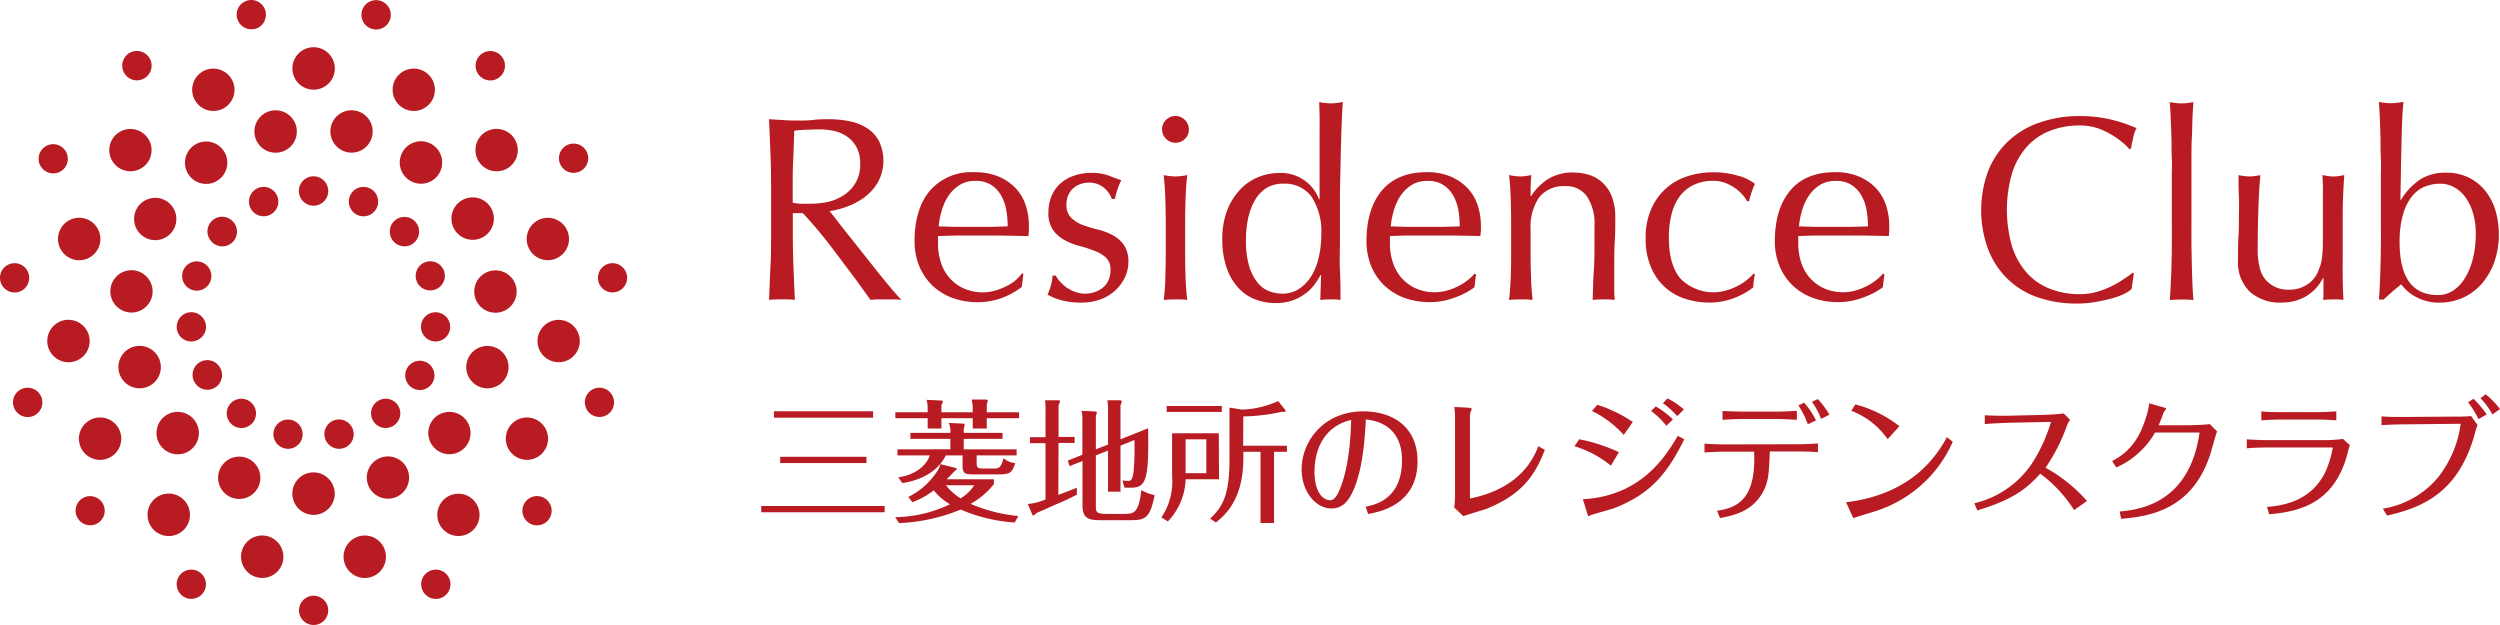 <svg width="160" height="40" fill="none" xmlns="http://www.w3.org/2000/svg"><path d="M19.128 12.22a.942.942 0 001.12.928.938.938 0 00.687-1.282.94.94 0 00-1.736-.005.937.937 0 00-.072.36zm-1.875 1.542a.94.94 0 10-1.24-.48.943.943 0 001.24.48zm-2.395.365a.938.938 0 00-1.381 1.262.939.939 0 001.69-.614.941.941 0 00-.31-.648zm-2.553 4.429a.933.933 0 001.216-.78.938.938 0 00-.998-1.044.934.934 0 00-.764 1.357.937.937 0 00.546.468zm.05 3.287a.939.939 0 00.827-1.028.949.949 0 00-1.034-.829.937.937 0 00.199 1.865l.008-.008zm1.745 1.715a.94.94 0 10-1.637.922.94.94 0 001.638-.922zm.8 3.655a.933.933 0 001.472-.905.937.937 0 00-1.247-.732.935.935 0 00-.474 1.368.935.935 0 00.248.269zm4.45.762a.937.937 0 00-.908-1.123.933.933 0 00-.927 1.108.937.937 0 001.694.355.933.933 0 00.142-.34zm3.265-.385a.938.938 0 00-1.109-.725.936.936 0 00-.724 1.11.945.945 0 001.113.73.935.935 0 00.72-1.115zm2.619-.377a.936.936 0 10-1.485-.721.937.937 0 001.154.874.934.934 0 00.331-.153zm2.446-2.719a.937.937 0 00-1.05-1.375.935.935 0 00-.6 1.317.936.936 0 001.65.058zm-.733-3.679a.938.938 0 001.011 1.035.934.934 0 00.816-1.196.936.936 0 00-1.827.16zm.302-4.045a.934.934 0 00-.523 1.35.935.935 0 101.524-1.071.932.932 0 00-1.001-.278zm-.737-1.247a.942.942 0 00-.576-1.64.938.938 0 00-.98 1.075.94.94 0 00.233.495.93.93 0 001.323.07zm-2.867-3.48a.94.94 0 00-1.24.476.95.95 0 00.475 1.243.937.937 0 001.241-.476.944.944 0 00-.476-1.243zm-3.578 26.084a.934.934 0 00-.912 1.123.937.937 0 001.277.677.935.935 0 00.297-1.529.934.934 0 00-.662-.27zm7.447-1.591a.937.937 0 10.759 1.714.937.937 0 00-.76-1.714zm6.156-4.471a.936.936 0 101.006-.263.926.926 0 00-1.006.263zm4.985-7.205a.934.934 0 00-1.219.78.938.938 0 001.004 1.043.934.934 0 00.815-.647.937.937 0 00-.6-1.177zm.447-8.01a.935.935 0 101.03.828.94.94 0 00-1.03-.829zm-1.564-7.16a.936.936 0 10-1.617.94.936.936 0 001.617-.94zm-6.715-4.725a.938.938 0 001.484-.902.94.94 0 00-1.25-.74.94.94 0 00-.233 1.642zm-6.954-3.099A.938.938 0 0025.01.965a.94.94 0 00-1.594-.692.942.942 0 00.452 1.593zm-7.609 0a.942.942 0 00.737-1.127.937.937 0 00-1.283-.663.935.935 0 00-.403 1.389.936.936 0 00.962.388l-.013.013zM9.31 4.965a.94.94 0 10-1.348-1.257.942.942 0 00.65 1.422c.246.04.496-.02.698-.165zM4.217 10.63a.938.938 0 00-1.053-1.372.935.935 0 00-.596 1.319.936.936 0 001.649.053zm-2.354 7.243a.933.933 0 10-1.858-.19.94.94 0 00.832 1.031.929.929 0 001.026-.841zm-.381 6.986a.93.93 0 00-.604 1.177.94.94 0 001.731.147.942.942 0 00-1.127-1.324zm3.662 7.131a.937.937 0 001.099 1.504.936.936 0 10-1.1-1.504zm7.48 4.546a.934.934 0 00-1.254 1.188.937.937 0 001.368.463.935.935 0 00.185-1.439.934.934 0 00-.3-.212zm7.443-6.303a1.356 1.356 0 00-1.331 1.625 1.36 1.36 0 001.066 1.067 1.355 1.355 0 001.622-1.332 1.364 1.364 0 00-1.357-1.36zm4.207-.903a1.353 1.353 0 00-.547 2.02 1.353 1.353 0 101.584-2.05 1.355 1.355 0 00-1.037.03zm3.48-2.52a1.357 1.357 0 001.08 2.258 1.352 1.352 0 001.238-1.688 1.356 1.356 0 00-1.896-.888c-.16.077-.304.186-.422.319zm3.856-4.603a1.35 1.35 0 00-1.76 1.134 1.357 1.357 0 00.687 1.34 1.35 1.35 0 001.946-.77 1.353 1.353 0 00-.873-1.704zm-.046-4.894a1.353 1.353 0 00-1.149 1.75 1.355 1.355 0 001.936.79 1.354 1.354 0 00-.787-2.54zm-.687-2.117a1.357 1.357 0 00.55-1.884 1.357 1.357 0 10-2.352 1.356 1.357 1.357 0 001.802.528zm-5.031-5.598a1.36 1.36 0 001.307 2.145 1.356 1.356 0 001.061-1.814 1.359 1.359 0 00-1.484-.871c-.354.056-.672.25-.884.54zm-3.628.141a1.35 1.35 0 001.633-1.308 1.356 1.356 0 00-1.599-1.35 1.352 1.352 0 00-1.084 1.579 1.354 1.354 0 001.05 1.079zM16.31 8.695a1.36 1.36 0 001.863.97 1.357 1.357 0 00.583-2.02 1.358 1.358 0 00-2.446 1.05zm-2.325 2.817a1.355 1.355 0 10-1.95-1.802 1.356 1.356 0 001.47 2.024 1.34 1.34 0 00.48-.222zm-5.221 1.823a1.357 1.357 0 00.734 1.962 1.351 1.351 0 001.777-1.103 1.358 1.358 0 00-.662-1.352 1.36 1.36 0 00-1.85.493zm-1.696 5.176a1.357 1.357 0 001.471 1.486 1.352 1.352 0 001.172-1.733 1.355 1.355 0 00-1.681-.915 1.352 1.352 0 00-.962 1.162zm3.16 4.566a1.36 1.36 0 00-1.954-.77 1.358 1.358 0 00-.368 2.07 1.357 1.357 0 002.322-1.3zm.236 3.63a1.359 1.359 0 001.598 2.181 1.358 1.358 0 00.318-2.077 1.356 1.356 0 00-1.916-.104zm6.082 4.426a1.357 1.357 0 00-.934-1.875 1.35 1.35 0 00-1.405.538 1.356 1.356 0 00.552 2.02 1.355 1.355 0 001.787-.683zM20.067 5.74a1.356 1.356 0 001.335-1.622 1.36 1.36 0 00-1.85-.993 1.358 1.358 0 00-.441 2.214c.253.255.597.399.956.401zM14.2 6.987a1.353 1.353 0 00.562-2.018 1.354 1.354 0 10-1.596 2.04c.334.13.706.122 1.034-.022zm-4.845 3.527a1.356 1.356 0 00-1.077-2.258 1.352 1.352 0 00-1.242 1.683 1.355 1.355 0 002.32.574zm-5.577 4.363a1.361 1.361 0 001.133 1.769 1.355 1.355 0 001.343-.688 1.361 1.361 0 00-.767-1.955 1.355 1.355 0 00-1.709.874zm1.953 6.808a1.36 1.36 0 00-1.75-1.158 1.356 1.356 0 00-.95 1.173 1.36 1.36 0 001.492 1.477 1.356 1.356 0 001.208-1.492zm.004 5.213a1.355 1.355 0 101.747 2 1.356 1.356 0 00-1.247-2.17c-.176.023-.346.08-.5.17zm6.161 6.853a1.361 1.361 0 00-.526-2.036 1.355 1.355 0 00-1.89.917 1.361 1.361 0 00.525 1.418 1.356 1.356 0 001.89-.299zm5.175.552a1.354 1.354 0 00-1.405.553 1.36 1.36 0 001.363 2.11 1.356 1.356 0 001.08-1.056 1.361 1.361 0 00-1.038-1.607zm5.991 0a1.356 1.356 0 00-1.052 1.082 1.362 1.362 0 001.354 1.606 1.355 1.355 0 001.242-.858 1.362 1.362 0 00-.524-1.642 1.355 1.355 0 00-1.02-.188zm5.478-2.445a1.355 1.355 0 001.364 2.325 1.354 1.354 0 00.526-2.027 1.353 1.353 0 00-1.89-.298zm6.359-3.112a1.357 1.357 0 00-.745-1.956 1.352 1.352 0 00-1.772 1.108 1.357 1.357 0 001.165 1.52 1.35 1.35 0 001.352-.672zm.988-8.266a1.352 1.352 0 00-1.48 1.476 1.355 1.355 0 001.732 1.17 1.353 1.353 0 00.912-1.684 1.355 1.355 0 00-1.164-.963zm-.405-3.896a1.352 1.352 0 00.93-1.182 1.356 1.356 0 00-1.507-1.452 1.352 1.352 0 00-1.128 1.764 1.352 1.352 0 001.18.934c.178.013.356-.008.525-.064zm-2.788-5.971a1.359 1.359 0 00-1.603-2.177 1.359 1.359 0 00-.313 2.078 1.355 1.355 0 001.461.371c.168-.06.322-.152.455-.272zm-6.764-3.63a1.351 1.351 0 001.87-.94 1.356 1.356 0 00-1.287-1.652 1.351 1.351 0 00-1.27.806 1.357 1.357 0 00.686 1.786zm30.69 25.401h-7.9v.402h7.898v-.402zm-.741-6.062h-6.347v.41h6.347v-.41zm-.427 2.913h-5.519v.402h5.52v-.402zm7.7-3.369a.627.627 0 00.062-.224c0-.062-.062-.07-.095-.07h-.931c.035.16.057.324.066.489v.323h-2.002v-.48a.415.415 0 00.086-.204c0-.058-.053-.066-.087-.066l-.955-.046c.048.153.073.312.074.473v.323h-2.068v.381h2.068v.659h.882v-.659h2.002v.659h.898v-.659h2.068v-.381h-2.068v-.518z" fill="#B81C22"/><path d="M57.438 28.758v.386h2.069c-.186.567-.828 1.243-2.02 1.404l.261.37c1.9-.291 2.582-1.343 2.78-1.774h1.076v.67c0 .548.215.548.828.548h1.51c.703 0 .848-.129 1.03-.721a1.372 1.372 0 01-.753-.315c-.145.659-.351.659-.625.659h-.674c-.327 0-.414-.05-.414-.344v-.497h2.557v-.386H61.68v-.671h2.482v-.385H61.68v-.282a.735.735 0 00.058-.232c0-.062-.05-.075-.087-.075l-.931-.045c.087.2.122.417.103.634h-2.556v.385h2.556v.667l-3.384.004z" fill="#B81C22"/><path d="M63.607 30.988v-.315h-3.02c.095-.096.413-.415.471-.481.058-.066.17-.112.17-.162s-.05-.078-.112-.095l-.939-.232c-.02.108-.054.213-.103.31a4.665 4.665 0 01-1.94 1.79l.256.34c.492-.182.954-.44 1.37-.762.287.36.641.663 1.042.891a8.447 8.447 0 01-3.509.829l.249.377a11.546 11.546 0 003.942-.866 10.5 10.5 0 003.455.829l.232-.415a10.231 10.231 0 01-3.054-.779 4.965 4.965 0 001.49-1.26zm-2.147.899a3.937 3.937 0 01-.923-.829h1.812a2.59 2.59 0 01-.89.845v-.016zm6.288-3.539h1.026v-.385h-1.026v-2.014c.025-.083.095-.249.095-.274 0-.024-.041-.058-.095-.058h-.865c.027.21.036.42.03.63v1.732h-.993v.386h.992v3.6c-.36.156-.742.254-1.133.29l.294.692c0 .025.024.046.05.046.024 0 .115-.062.206-.157a46.47 46.47 0 001.188-.53c.48-.19.948-.407 1.402-.651v-.44c-.525.208-.923.365-1.187.456l.016-3.323z" fill="#B81C22"/><path d="M71.94 32.89h-1.118c-.687 0-.687-.12-.687-.572v-3.174l.778-.307v2.631h.799v-2.946l.89-.36c.02.623.007 1.247-.038 1.868-.058.717-.215.75-.372.75a2.895 2.895 0 01-.36-.033l.136.464h.393c.468 0 .712-.103.873-.447.257-.53.265-1.591.248-3.357l-1.77.709v-2.192a.956.956 0 00.082-.224c0-.074-.095-.083-.161-.083h-.77c.044.192.061.389.05.585v2.25l-.778.306v-2.142a.722.722 0 00.062-.211c0-.063-.053-.07-.111-.07l-.873-.042c.052.194.072.396.058.596v2.213l-.931.377.111.352.828-.323v2.797c0 .8.281.986 1.113.986h1.96c.973 0 1.242-.136 1.548-1.603-.3-.062-.59-.171-.856-.323-.162 1.508-.505 1.524-1.105 1.524zm6.064-5.16h-2.99v2.77a4.086 4.086 0 01-.683 2.614l.413.257a4.093 4.093 0 001.138-2.697h2.135l-.013-2.942zm-.798 2.553h-1.328v-2.167h1.328v2.167zm.989-4.297H74.67v.377h3.525v-.377z" fill="#B81C22"/><path d="M79.572 26.65c.777-.011 1.55-.098 2.309-.262a.691.691 0 01.252-.029c.083 0 .141 0 .141-.066s0-.05-.058-.104l-.414-.522a5.977 5.977 0 01-2.325.547l-.79-.128V29.4c0 2.245-.414 3.016-1.241 3.795l.368.24c1.696-1.267 1.763-3.236 1.763-4.317v-.203h1.096v4.558h.865v-4.558h.827v-.39H79.56l.012-1.877zm7.679-.324c-2.482 0-3.947 1.86-3.947 3.73 0 1.309.828 2.485 1.916 2.485.773 0 1.17-.58 1.49-1.388.55-1.413.653-3.348.702-4.31.46.055 2.317.266 2.317 2.616 0 2.535-1.795 2.863-2.325 2.962l.153.473c.703-.129 3.165-.564 3.165-3.377 0-2.259-1.659-3.191-3.47-3.191zm-1.576 5.15c-.042.096-.248.54-.53.54-.48 0-1.017-.523-1.017-1.824 0-1.612.76-2.95 2.345-3.315-.02.845-.099 3.075-.798 4.6zm8.403.427v-5.32a.635.635 0 01.078-.298.512.512 0 00.033-.12c0-.042-.103-.063-.194-.071l-.919-.05c.037.265.052.532.046.8v4.902a5.93 5.93 0 01-.054.73l.592.563c.24-.112 1.36-.415 1.572-.514 2.234-.924 3.032-2.167 3.636-3.73l-.413-.24c-.261.667-1.084 2.69-4.377 3.348zm7.806-5.602a6.691 6.691 0 012.036 1.533l.579-.828a8.675 8.675 0 00-2.275-1.099l-.34.394zm5.884-.095a4.77 4.77 0 00-1.043-.709l-.302.307c.338.238.647.516.918.829l.427-.427zm-3.951 5.167a7.075 7.075 0 01-2.516.576l.298.949c0 .033.045.136.079.136a.54.54 0 00.12-.057c.066-.046 1.241-.361 1.489-.448 2.238-.862 3.368-2.097 4.505-4.413l-.413-.224c-.604 1.024-1.606 2.623-3.562 3.48zm1.853-5.072c.367.273.697.593.981.953l.413-.414a5.462 5.462 0 00-1.096-.829l-.298.29zm-2.06 2.639c-.81-.38-1.663-.658-2.541-.828l-.306.447a6.744 6.744 0 012.334 1.243l.513-.861zm11.853-3.17l-.364.179c.245.377.448.78.604 1.201l.521-.24a4.883 4.883 0 00-.761-1.14zm-5.221.531v.568a22.405 22.405 0 011.41-.054h1.995c.169 0 .914.02 1.352.054v-.576c-.36.025-.993.05-1.352.05h-1.995c-.194 0-.997-.017-1.41-.042zm5.721-.584c.244.334.44.701.584 1.09l.538-.266a5.561 5.561 0 00-.745-1.002l-.377.178zm-5.515 2.726c-.368 0-.992-.024-1.361-.05v.564c.451-.025.915-.05 1.37-.05h1.804c.144 3.021-1.051 3.589-2.371 3.784l.19.464c.898-.17 2.139-.435 2.805-1.774.315-.625.331-1.243.385-2.486h1.779c.128 0 .856 0 1.299.05v-.564c-.434.025-.865.05-1.299.05l-4.601.012zm8.035-2.15a4.965 4.965 0 012.325 1.815l.753-.83a7.586 7.586 0 00-2.822-1.395l-.256.41zm-.335 5.851l.463 1.019c.219-.095 1.274-.394 1.49-.472a8.068 8.068 0 004.877-4.418l-.376-.294c-.55.995-2.073 3.634-6.454 4.165zm12.767-2.209a11.662 11.662 0 001.353-2.648c.05-.15.124-.29.219-.414l-.413-.415c-.232.046-1.035.088-1.299.096l-2.33.054c-.562 0-.753 0-1.419-.03v.568c.273-.037 1.175-.078 1.428-.087l2.809-.058c-.282.955-.7 1.863-1.241 2.698a6.164 6.164 0 01-3.662 2.51l.186.457c2.425-.725 3.244-1.492 4.03-2.35a8.518 8.518 0 012.164 2.329l.827-.58a9.78 9.78 0 00-2.652-2.13zm9.106-2.718h-1.87c.038-.075.228-.547.327-.829.021-.041.153-.19.153-.232 0-.041-.074-.062-.145-.079l-.939-.265a4.5 4.5 0 01-.215.937c-.414 1.342-1.067 2.2-2.155 2.755l.264.415a5.349 5.349 0 002.483-2.238h2.846c-.641 4.558-3.889 4.943-5.113 5.055l.095.468c1.804-.153 4.489-.563 5.668-4.015.087-.248.385-1.363.471-1.579l-.463-.468c-.273.042-1.142.075-1.407.075zm6.099-.841c-.369 0-1.026 0-1.395-.05v.576c.385-.03 1.01-.054 1.403-.054h2.048c.356 0 .997.025 1.349.054v-.576c-.36.033-.993.05-1.37.05h-2.035zm2.71 1.794h-3.695c-.323 0-1.018-.025-1.34-.054v.576c.384-.037.947-.054 1.34-.054h4.075c.042 0 .083 0 .083.037a6.326 6.326 0 01-.48 1.55c-.914 1.84-2.635 2.126-3.724 2.217l.137.472c1.779-.161 4.174-.596 5.023-3.924.039-.17.087-.34.144-.505l-.446-.394a9.209 9.209 0 01-1.117.079zm9.126-2.424a5.8 5.8 0 01.666 1.077l.53-.298a6.643 6.643 0 00-.848-1.003l-.348.224zm1.13-.51l-.335.245c.3.31.557.662.761 1.044l.488-.34a5.088 5.088 0 00-.914-.949zm-1.945 1.426l-3.334.024c-.348 0-1.055 0-1.391-.041v.564c.567-.034 1.08-.05 1.407-.05l3.662-.037a7.051 7.051 0 01-1.457 3.439 5.789 5.789 0 01-3.525 1.993l.265.447c2.089-.489 4.551-1.334 5.623-5.254.043-.186.101-.37.173-.547l-.413-.572a9.46 9.46 0 01-1.01.034zM57.078 18.507a72.01 72.01 0 01-.827-1.003l-1.812-2.287c-.294-.36-.555-.696-.79-.999-.236-.302-.414-.539-.555-.704.37-.056.733-.15 1.084-.282a4.36 4.36 0 001.117-.584c.353-.26.653-.587.881-.962a2.904 2.904 0 00.083-2.647 2.203 2.203 0 00-.757-.83 3.307 3.307 0 00-1.113-.447 6.725 6.725 0 00-1.345-.132c-.326 0-.645 0-.955.041-.31.042-.633.042-.96.042-.327 0-.641 0-.956-.025l-.955-.058c.033.741.062 1.467.09 2.175a53.8 53.8 0 01.042 2.18v2.9c0 .742 0 1.471-.041 2.188-.042.717-.058 1.425-.091 2.117.256-.02.53-.033.827-.033.298 0 .563 0 .827.034-.033-.692-.062-1.401-.09-2.118a54.354 54.354 0 01-.042-2.188v-1.243h.637c.36.369.753.829 1.188 1.355.434.526.84 1.073 1.253 1.624.414.552.79 1.045 1.134 1.517l.761 1.057a3.76 3.76 0 01.488-.034h.993c.167.001.335.012.5.034-.152-.158-.36-.386-.616-.688zm-5.22-5.466h-.613a3.673 3.673 0 01-.513-.066v-.961c0-.605 0-1.21.033-1.815s.045-1.218.066-1.832c.18-.025.399-.045.658-.062.256 0 .58-.025.972-.025.3.002.597.034.89.096.295.059.577.176.827.343.262.172.478.405.629.68.174.335.258.709.244 1.086.015.435-.092.866-.31 1.243a2.423 2.423 0 01-.782.791c-.316.199-.665.34-1.03.415-.353.07-.712.106-1.072.107zm13.085 4.944a3.335 3.335 0 01-.629.377c-.22.106-.45.19-.686.253a2.975 2.975 0 01-1.932-.15 2.61 2.61 0 01-.907-.659 2.735 2.735 0 01-.562-.982c-.133-.4-.199-.82-.195-1.243v-.22a1.748 1.748 0 010-.252l1.1-.033h2.898l1.795.033c0-.112.021-.22.025-.327.004-.108 0-.216 0-.328.003-.451-.067-.9-.207-1.33a2.971 2.971 0 00-.645-1.085 3.285 3.285 0 00-1.084-.738 3.854 3.854 0 00-1.54-.278 3.509 3.509 0 00-2.858 1.177c-.658.783-.985 1.869-.985 3.245a4.149 4.149 0 00.294 1.566c.188.467.47.89.828 1.243.37.355.81.63 1.29.808a4.718 4.718 0 001.655.278 4.33 4.33 0 001.556-.286 4.637 4.637 0 001.241-.692l.1-.829-.083-.05a2.973 2.973 0 01-.468.502zm-4.683-4.463c.088-.334.228-.653.413-.945.182-.284.422-.527.704-.713a1.839 1.839 0 011.047-.285c.374-.018.744.082 1.059.285.265.186.48.433.629.721.153.296.255.616.302.945.051.317.077.637.078.957l-1.109.034h-2.225l-1.08-.034c.027-.327.088-.65.182-.965zm10.326 4.885a1.87 1.87 0 01-.521.286 1.9 1.9 0 01-.612.1 1.756 1.756 0 01-.662-.12 2.42 2.42 0 01-.555-.29 2.67 2.67 0 01-.413-.382 1.71 1.71 0 01-.257-.369h-.203a2.466 2.466 0 01-.107.63 4.68 4.68 0 01-.211.597c.275.153.568.272.873.352.42.113.855.164 1.29.154.424.005.844-.067 1.242-.212a2.774 2.774 0 001.555-1.417c.138-.3.21-.627.211-.957a1.863 1.863 0 00-.293-1.11 2.095 2.095 0 00-.733-.63 4.03 4.03 0 00-.955-.353 9.455 9.455 0 01-.96-.294 2.136 2.136 0 01-.728-.464 1.12 1.12 0 01-.294-.829 1.44 1.44 0 01.132-.638 1.289 1.289 0 01.79-.688c.163-.057.333-.086.505-.087.347-.01.685.103.956.32a1.6 1.6 0 01.521.724h.203c.035-.194.085-.385.149-.571.066-.214.15-.422.252-.622-.256-.091-.525-.19-.827-.307a2.968 2.968 0 00-1.047-.165 3.306 3.306 0 00-1.191.194 2.528 2.528 0 00-.877.527 2.192 2.192 0 00-.534.8c-.127.324-.19.67-.186 1.019-.023.392.08.78.293 1.11a2.2 2.2 0 00.733.647c.301.165.622.292.955.377.325.084.644.187.956.31.274.097.526.244.745.436a1.045 1.045 0 01.29.8c.005.225-.04.449-.133.654-.08.181-.2.341-.352.468zm4.642-9.269a.851.851 0 00.842-1.024.854.854 0 00-.238-.439.848.848 0 00-1.208 0 .828.828 0 00-.252.605.863.863 0 00.856.858zm-.645 8.552a12.3 12.3 0 01-.108 1.505 9.31 9.31 0 01.753-.034c.244 0 .5 0 .757.034a16.788 16.788 0 01-.111-1.505 42.133 42.133 0 01-.025-1.587v-1.748c0-.506.008-1.036.025-1.591.02-.556.053-1.073.111-1.558-.249.05-.502.08-.757.087a4.313 4.313 0 01-.753-.087c.054.485.091 1.002.108 1.558.016.555.025 1.085.025 1.59v1.75c0 .505-.009 1.031-.025 1.587zm9.569.49a4.21 4.21 0 00.364-.58h.033l-.05 1.595c.224-.021.415-.034.638-.034.223 0 .414 0 .654.034 0-.647 0-1.285-.034-1.898-.033-.613 0-1.314 0-2.072v-2.37c0-.866.025-1.703.042-2.524.016-.82.037-1.566.062-2.241.025-.676.05-1.198.083-1.558l-.393.058a2.645 2.645 0 01-.733 0c-.124 0-.252-.034-.388-.058 0 .269.02.576.024.924.004.348 0 .72 0 1.11v4.189h-.037a2.593 2.593 0 00-2.586-1.682c-.446.002-.887.09-1.299.261a3.309 3.309 0 00-1.158.792c-.36.38-.641.828-.828 1.317a4.98 4.98 0 00-.318 1.865 5.368 5.368 0 00.294 1.877c.165.476.429.912.773 1.28.302.32.675.564 1.088.713.398.143.818.218 1.241.22.37.006.738-.052 1.089-.17.297-.1.577-.246.827-.435.235-.172.441-.378.612-.613zm-2.089.613a2.364 2.364 0 01-.828-.154c-.294-.11-.553-.3-.748-.547a3.183 3.183 0 01-.538-1.048 5.686 5.686 0 01-.207-1.657 6.757 6.757 0 01.14-1.422c.084-.407.232-.8.44-1.16a2.23 2.23 0 01.736-.775 1.975 1.975 0 011.05-.273 2.122 2.122 0 011.83.829c.462.734.681 1.598.624 2.465-.001.451-.05.901-.145 1.342a4.056 4.056 0 01-.45 1.206c-.196.34-.463.633-.783.858a1.91 1.91 0 01-1.121.336zm12.3-.406l.103-.83-.087-.049a2.973 2.973 0 01-.513.473 3.332 3.332 0 01-.628.377c-.22.106-.45.19-.687.252a3.004 3.004 0 01-1.932-.15 2.652 2.652 0 01-.906-.658 2.8 2.8 0 01-.563-.982 3.83 3.83 0 01-.194-1.243v-.22a1.776 1.776 0 010-.252l1.1-.033h2.896l1.796.033c0-.112.02-.22.029-.328.008-.107 0-.215 0-.327a4.115 4.115 0 00-.211-1.33 2.974 2.974 0 00-.646-1.086 3.286 3.286 0 00-1.084-.737 3.846 3.846 0 00-1.535-.278c-1.24 0-2.209.394-2.863 1.177-.653.783-.984 1.869-.984 3.245a4.149 4.149 0 00.294 1.566c.186.467.468.891.827 1.243.37.357.812.632 1.295.808.53.192 1.091.286 1.655.277a4.326 4.326 0 001.555-.285c.46-.153.893-.377 1.283-.663zm-5.172-4.865c.089-.334.228-.653.414-.945.182-.284.422-.527.703-.713.314-.199.68-.298 1.051-.285.373-.018.742.082 1.055.285.265.186.481.433.63.721.153.296.257.615.305.945.048.317.073.637.075.957l-1.109.034H90.09l-1.08-.034c.027-.327.088-.65.181-.965zm12.367-.962c.363.568.534 1.238.488 1.91v1.028c0 .647 0 1.28-.046 1.898-.045.618-.049 1.219-.07 1.799.223-.021.455-.034.695-.034a5 5 0 01.712.034c0-.158-.021-.323-.025-.493-.004-.17 0-.353 0-.53v-1.095c0-.572 0-1.11.033-1.624s.033-1.007.033-1.488c.017-.49-.065-.98-.24-1.438a2.433 2.433 0 00-.633-.89 2.322 2.322 0 00-.869-.465 3.61 3.61 0 00-.951-.132 3.01 3.01 0 00-1.568.394 3.577 3.577 0 00-1.126 1.118h-.033c0-.447 0-.895.05-1.346l-.377.062a1.957 1.957 0 01-.297.025 4.313 4.313 0 01-.754-.087c.054.485.091 1.002.108 1.558.017.555.025 1.085.025 1.59v1.75c0 .505 0 1.031-.025 1.587a20.652 20.652 0 01-.108 1.504c.257-.021.51-.034.754-.034s.5 0 .757.034a15.474 15.474 0 01-.108-1.505 53.386 53.386 0 01-.025-1.587v-1.43a3.357 3.357 0 01.542-2.038 2.022 2.022 0 011.721-.72 1.583 1.583 0 011.337.646zm9.412 6.519a4.572 4.572 0 001.241-.692c.011-.279.046-.556.103-.83l-.082-.049a3.167 3.167 0 01-.518.473 3.42 3.42 0 01-.624.377c-.222.105-.454.19-.691.252a2.954 2.954 0 01-2.855-.787c-.492-.592-.736-1.463-.736-2.619a6.015 6.015 0 01.157-1.433c.093-.415.264-.807.505-1.157a2.38 2.38 0 01.889-.762c.405-.194.85-.29 1.299-.277.253-.003.503.039.741.124.216.08.422.187.612.319.176.118.337.257.48.414.124.134.231.283.319.444h.136c.041-.197.094-.39.157-.58.061-.18.131-.355.211-.527a2.803 2.803 0 00-1.05-.514 5.483 5.483 0 00-1.655-.228 5.23 5.23 0 00-1.581.245 3.724 3.724 0 00-2.333 2.072 4.38 4.38 0 00-.373 1.881c-.02.664.104 1.324.365 1.935.215.495.539.936.947 1.289.385.326.835.566 1.32.704.471.14.96.21 1.452.212a4.295 4.295 0 001.564-.286zm9.528-.692l.103-.83-.087-.049a2.973 2.973 0 01-.513.473 3.323 3.323 0 01-.629.377 3.8 3.8 0 01-.686.252 3 3 0 01-1.932-.15 2.685 2.685 0 01-1.469-1.64c-.133-.4-.199-.82-.195-1.243v-.22a1.776 1.776 0 010-.252l1.101-.033h2.896l1.8.033.025-.328v-.327a4.232 4.232 0 00-.211-1.33 2.98 2.98 0 00-.646-1.086 3.285 3.285 0 00-1.084-.737 3.846 3.846 0 00-1.535-.278c-1.241 0-2.209.394-2.863 1.177-.653.783-.984 1.869-.984 3.245a4.137 4.137 0 00.293 1.566c.188.467.47.89.828 1.243.37.355.809.63 1.291.808.53.191 1.091.285 1.655.277a4.31 4.31 0 001.555-.285 4.642 4.642 0 001.287-.663zm-5.18-4.865c.089-.334.228-.653.414-.945.182-.284.421-.527.703-.713a1.848 1.848 0 011.047-.285 1.79 1.79 0 011.059.285c.265.186.481.433.629.721.154.295.257.615.302.945.051.317.078.637.078.957l-1.108.034h-2.226l-1.08-.034c.028-.327.089-.65.182-.965zm21.1 4.985l.149-.995-.066-.066a8.246 8.246 0 01-.58.414 5.921 5.921 0 01-1.712.817 4.02 4.02 0 01-1.117.149 5.201 5.201 0 01-1.837-.32 3.952 3.952 0 01-1.482-.981 4.713 4.713 0 01-.98-1.683 8.457 8.457 0 010-4.827 4.675 4.675 0 01.98-1.682 3.902 3.902 0 011.482-.982 5.107 5.107 0 011.837-.32c.375-.005.749.048 1.108.158.317.105.62.244.906.414.248.144.483.307.704.49.171.136.329.288.471.455l.104-.037c.033-.178.074-.414.132-.671a2.22 2.22 0 01.219-.638 9.755 9.755 0 00-1.621-.547 8.539 8.539 0 00-2.023-.228 7.665 7.665 0 00-2.549.414 5.455 5.455 0 00-1.994 1.177 5.261 5.261 0 00-1.291 1.89 7.237 7.237 0 000 5.096 5.39 5.39 0 001.274 1.894c.556.52 1.218.913 1.941 1.152a7.64 7.64 0 002.449.377c.401.001.801-.032 1.196-.1.38-.07.724-.145 1.03-.228.271-.07.536-.167.79-.286.171-.082.332-.185.48-.306zm2.577-2.851c0 .447-.008.89-.024 1.33 0 .435-.029.85-.046 1.243a25.88 25.88 0 01-.058.974c.257-.02.509-.033.757-.033s.497 0 .757.033a18.83 18.83 0 01-.062-.974c-.016-.393-.033-.808-.041-1.243-.008-.435-.021-.883-.025-1.33-.004-.448 0-.862 0-1.243v-4.289c0-.447 0-.895.025-1.33.025-.435.025-.854.041-1.243.017-.39.037-.738.062-1.02a3.483 3.483 0 01-1.514 0c.021.282.041.622.058 1.02s.033.829.046 1.243c.012.414 0 .879.024 1.33.025.452 0 .862 0 1.243v3.046c.009.373.004.787 0 1.243zm4.237 1.003a2.613 2.613 0 00.749 2.005 2.893 2.893 0 002.068.7 3.076 3.076 0 001.494-.377 2.85 2.85 0 001.125-1.189h.033v1.078c0 .111 0 .22-.029.319.224-.021.443-.034.654-.034.211 0 .434 0 .654.034a45.747 45.747 0 01-.046-1.397c-.008-.485 0-.973 0-1.479v-2.582c0-.828.042-1.657.099-2.531l-.335.062a2.47 2.47 0 01-.707 0l-.352-.062c0 .203.021.414.025.642.004.228 0 .456 0 .704v2.976c.001.304-.016.608-.05.911a3.405 3.405 0 01-.107.539c-.05.132-.108.294-.186.485a1.924 1.924 0 01-.687.766 2.096 2.096 0 01-1.175.311 1.9 1.9 0 01-.852-.178 1.97 1.97 0 01-.596-.444 1.867 1.867 0 01-.368-.7 4.548 4.548 0 01-.149-1.334c0-.829.014-1.65.041-2.466.025-.8.066-1.537.128-2.212a3.58 3.58 0 01-.695.087 3.624 3.624 0 01-.703-.087c0 .472 0 .94.025 1.396.025.456 0 .887 0 1.28 0 .394 0 .83-.029 1.244-.029.414-.029.944-.029 1.533zm9.143-1.003c0 .447-.008.887-.025 1.318 0 .414-.025.828-.041 1.222-.017.394-.037.704-.058.974h.302c.343-.323.72-.65 1.125-.974.258.351.595.635.985.829a3.04 3.04 0 001.448.344 3.644 3.644 0 001.506-.311c.462-.206.874-.51 1.208-.891.353-.408.627-.879.807-1.388.2-.572.3-1.175.294-1.782a5.344 5.344 0 00-.211-1.508 3.75 3.75 0 00-.629-1.243 3.153 3.153 0 00-1.059-.866 3.238 3.238 0 00-1.511-.328 3.016 3.016 0 00-1.596.415 4.137 4.137 0 00-1.262 1.33h-.029c0-.518.02-1.09.029-1.724.008-.634.024-1.243.037-1.848a70.72 70.72 0 01.05-1.633c.02-.489.049-.828.082-1.069-.153.025-.302.042-.434.058a3.205 3.205 0 01-.385.025 4.316 4.316 0 01-.757-.083c.021.282.041.622.058 1.02.016.397.033.828.041 1.243.009.414 0 .878.025 1.33.025.452 0 .862 0 1.243v3.054c.008.373.008.787 0 1.243zm1.415-1.91c.109-.42.3-.815.563-1.16.214-.283.5-.503.827-.639a2.637 2.637 0 011.001-.19c.296 0 .586.07.848.207.283.148.529.358.72.613.225.301.396.64.505.999.136.444.201.907.195 1.371a6.469 6.469 0 01-.187 1.616 4.311 4.311 0 01-.513 1.244c-.189.32-.45.594-.761.8-.286.183-.62.28-.96.277-1.635 0-2.453-1.126-2.453-3.377a6.29 6.29 0 01.215-1.77v.009z" fill="#B81C22"/></svg>
